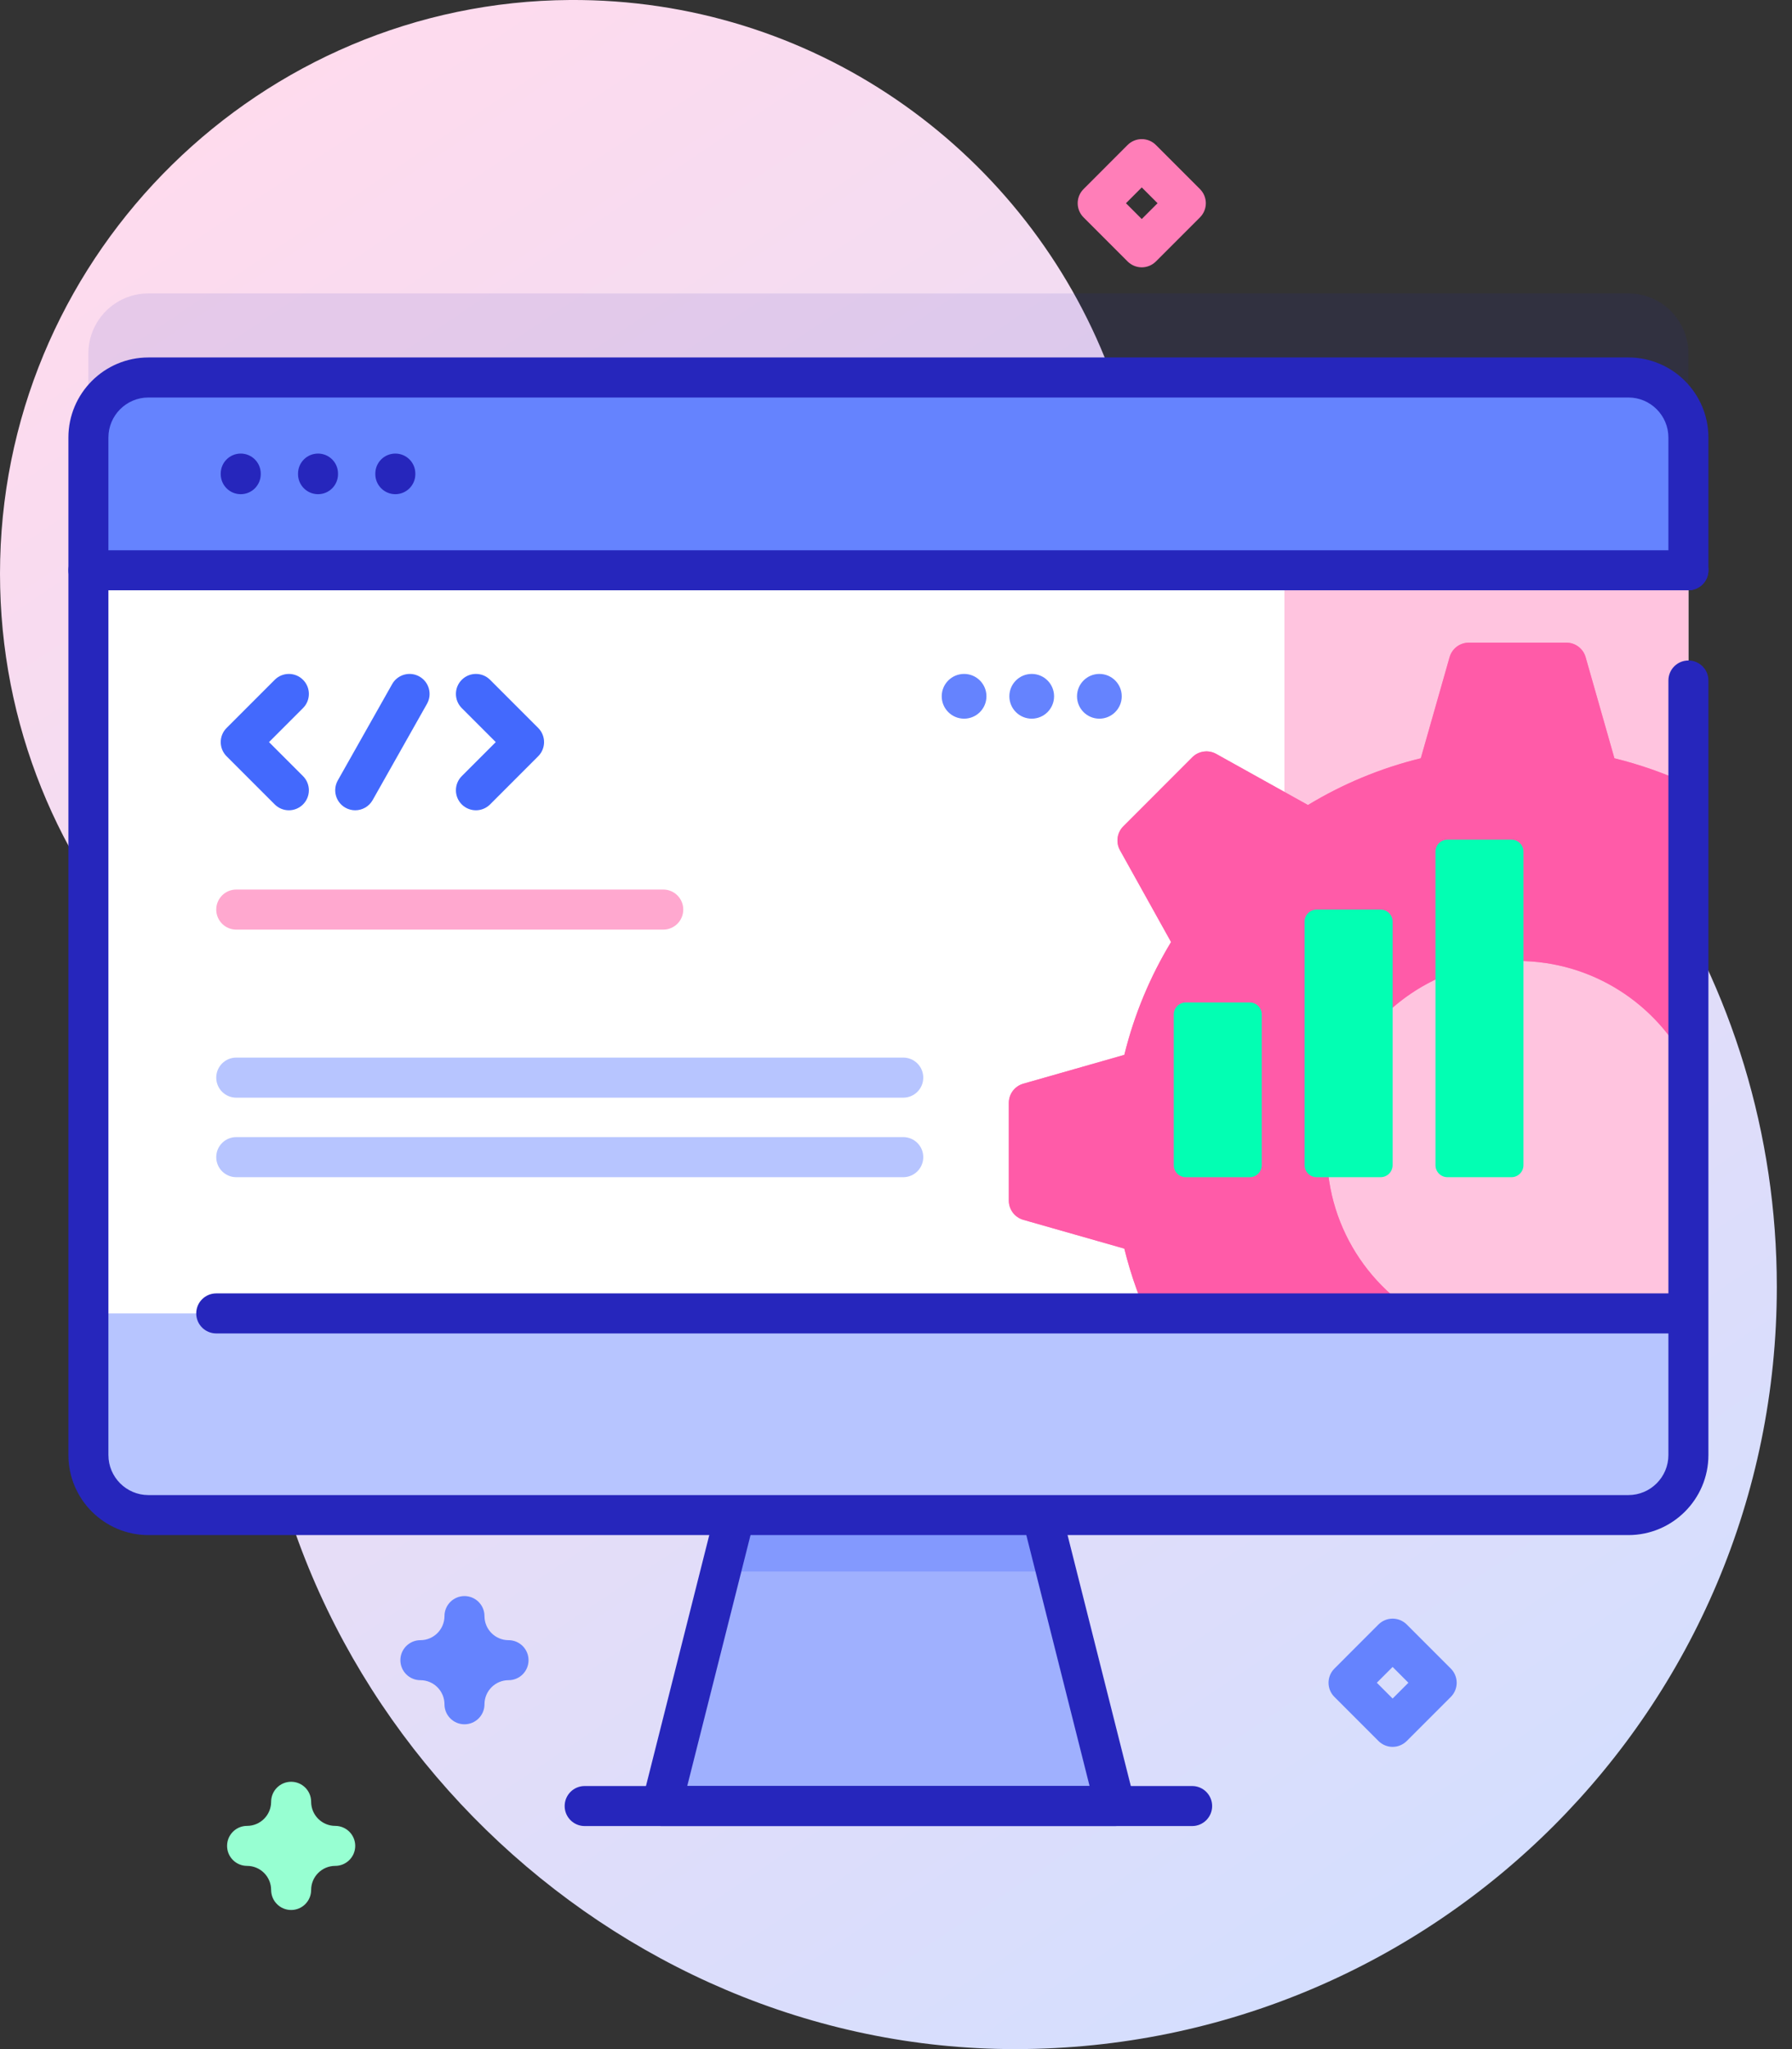 <svg width="70" height="80" viewBox="0 0 70 80" fill="none" xmlns="http://www.w3.org/2000/svg">
<rect x="0" y="0" width="70" height="80" fill="#333333" stroke="none"/>
<path d="M43.153 13.961C39.804 5.732 31.704 -0.058 22.258 0C10.207 0.075 0.299 9.795 0.007 21.842C-0.137 27.786 2.035 33.22 5.684 37.308C8.593 40.567 10.053 44.859 9.906 49.225C9.886 49.805 9.883 50.39 9.898 50.978C10.283 66.822 23.818 80.01 39.666 80C56.093 79.99 69.407 66.67 69.407 50.241C69.407 38.198 62.253 27.827 51.964 23.144C47.953 21.318 44.813 18.043 43.153 13.961Z" fill="url(#paint0_linear_367_600)"/>
<path opacity="0.1" d="M65.953 13.799V53.526C65.953 54.82 64.903 55.87 63.61 55.87H5.797C4.503 55.87 3.453 54.82 3.453 53.526V13.799C3.453 12.506 4.503 11.456 5.797 11.456H63.61C64.903 11.456 65.953 12.506 65.953 13.799Z" fill="#2626BC"/>
<path d="M44.6 10.437C44.393 10.437 44.194 10.354 44.047 10.208L42.326 8.487C42.021 8.181 42.021 7.687 42.326 7.382L44.047 5.66C44.194 5.514 44.393 5.431 44.6 5.431C44.807 5.431 45.006 5.514 45.152 5.66L46.874 7.382C47.02 7.528 47.103 7.727 47.103 7.934C47.103 8.142 47.02 8.34 46.874 8.487L45.152 10.208C45.006 10.354 44.807 10.437 44.6 10.437ZM43.983 7.934L44.6 8.551L45.217 7.934L44.6 7.317L43.983 7.934Z" fill="#FF7EB8"/>
<path d="M54.399 68.2C54.191 68.2 53.993 68.118 53.846 67.971L52.125 66.25C51.82 65.945 51.82 65.45 52.125 65.145L53.846 63.423C54.151 63.118 54.646 63.118 54.951 63.423L56.673 65.145C56.819 65.291 56.902 65.49 56.902 65.697C56.902 65.905 56.819 66.103 56.673 66.25L54.951 67.971C54.804 68.118 54.606 68.2 54.399 68.2ZM53.782 65.697L54.399 66.314L55.015 65.697L54.399 65.08L53.782 65.697Z" fill="#6583FE"/>
<path d="M11.373 74.569C10.941 74.569 10.591 74.219 10.591 73.787C10.591 73.269 10.17 72.847 9.651 72.847C9.219 72.847 8.87 72.497 8.87 72.066C8.87 71.635 9.219 71.285 9.651 71.285C10.169 71.285 10.591 70.863 10.591 70.344C10.591 69.913 10.941 69.563 11.373 69.563C11.804 69.563 12.154 69.913 12.154 70.344C12.154 70.863 12.576 71.285 13.094 71.285C13.526 71.285 13.876 71.635 13.876 72.066C13.876 72.497 13.526 72.847 13.094 72.847C12.576 72.847 12.154 73.269 12.154 73.787C12.154 74.219 11.804 74.569 11.373 74.569Z" fill="#97FFD2"/>
<path d="M18.143 67.319C17.712 67.319 17.362 66.969 17.362 66.538C17.362 66.019 16.94 65.597 16.422 65.597C15.99 65.597 15.64 65.248 15.64 64.816C15.64 64.385 15.99 64.035 16.422 64.035C16.94 64.035 17.362 63.613 17.362 63.095C17.362 62.663 17.712 62.313 18.143 62.313C18.575 62.313 18.925 62.663 18.925 63.095C18.925 63.613 19.346 64.035 19.865 64.035C20.297 64.035 20.646 64.385 20.646 64.816C20.646 65.248 20.297 65.597 19.865 65.597C19.347 65.597 18.925 66.019 18.925 66.538C18.925 66.969 18.575 67.319 18.143 67.319Z" fill="#6583FE"/>
<path d="M43.564 70.511H25.842L28.152 61.355L29.386 56.464H40.02L41.255 61.355L43.564 70.511Z" fill="#9FB0FE"/>
<path d="M41.255 61.355H28.152L29.386 56.464H40.02L41.255 61.355Z" fill="#8399FE"/>
<path d="M43.565 71.292H25.842C25.601 71.292 25.373 71.181 25.226 70.991C25.078 70.801 25.025 70.553 25.084 70.32L27.874 59.266C27.979 58.847 28.404 58.594 28.822 58.699C29.241 58.805 29.494 59.23 29.389 59.648L26.845 69.729H42.562L39.996 59.558C39.89 59.14 40.144 58.715 40.562 58.609C40.981 58.504 41.405 58.757 41.511 59.176L44.322 70.32C44.382 70.553 44.329 70.801 44.181 70.991C44.033 71.181 43.806 71.292 43.565 71.292Z" fill="#2626BC"/>
<path d="M65.953 17.081V56.807C65.953 58.101 64.903 59.151 63.61 59.151H5.797C4.503 59.151 3.453 58.101 3.453 56.807V17.081C3.453 15.787 4.503 14.737 5.797 14.737H63.61C64.903 14.737 65.953 15.787 65.953 17.081Z" fill="white"/>
<path d="M63.61 14.737H50.172V59.151H63.61C64.903 59.151 65.953 58.101 65.953 56.807V17.081C65.953 15.787 64.903 14.737 63.61 14.737Z" fill="#FFC4DF"/>
<path d="M63.063 29.604L61.939 25.659C61.844 25.323 61.536 25.09 61.188 25.09H57.375C57.027 25.09 56.719 25.323 56.624 25.659L55.5 29.604C53.925 29.99 52.442 30.61 51.092 31.429L47.508 29.434C47.203 29.264 46.822 29.317 46.575 29.564L43.88 32.26C43.633 32.507 43.58 32.887 43.749 33.193L45.745 36.778C44.927 38.128 44.305 39.61 43.919 41.184L39.974 42.309C39.638 42.404 39.407 42.71 39.407 43.06V46.873C39.407 47.221 39.638 47.528 39.974 47.624L43.919 48.748C44.184 49.828 44.56 50.863 45.035 51.843H56.419C53.726 50.721 51.833 48.066 51.833 44.967C51.833 40.853 55.167 37.518 59.282 37.518C62.205 37.518 64.733 39.201 65.953 41.651V30.62C65.035 30.192 64.067 29.851 63.063 29.604Z" fill="#FF7EB8"/>
<path d="M63.063 29.604L61.939 25.659C61.844 25.323 61.536 25.09 61.188 25.09H57.375C57.027 25.09 56.719 25.323 56.624 25.659L55.5 29.604C53.925 29.99 52.442 30.61 51.092 31.429L47.508 29.434C47.203 29.264 46.822 29.317 46.575 29.564L43.88 32.26C43.633 32.507 43.58 32.887 43.749 33.193L45.745 36.778C44.927 38.128 44.305 39.61 43.919 41.184L39.974 42.309C39.638 42.404 39.407 42.71 39.407 43.06V46.873C39.407 47.221 39.638 47.528 39.974 47.624L43.919 48.748C44.184 49.828 44.56 50.863 45.035 51.843H56.419C53.726 50.721 51.833 48.066 51.833 44.967C51.833 40.853 55.167 37.518 59.282 37.518C62.205 37.518 64.733 39.201 65.953 41.651V30.62C65.035 30.192 64.067 29.851 63.063 29.604Z" fill="#FF5BA8"/>
<path d="M65.953 22.264V17.081C65.953 15.787 64.904 14.737 63.61 14.737H5.797C4.503 14.737 3.453 15.787 3.453 17.081V22.264H65.953Z" fill="#6583FE"/>
<path d="M65.953 23.045H3.453C3.022 23.045 2.672 22.696 2.672 22.264C2.672 21.833 3.022 21.483 3.453 21.483H65.953C66.385 21.483 66.735 21.833 66.735 22.264C66.735 22.696 66.385 23.045 65.953 23.045Z" fill="#2626BC"/>
<path d="M3.453 51.278V56.807C3.453 58.102 4.503 59.151 5.797 59.151H63.609C64.904 59.151 65.953 58.102 65.953 56.807V51.278H3.453Z" fill="#B7C5FF"/>
<path d="M65.867 52.059H8.447C8.015 52.059 7.665 51.709 7.665 51.278C7.665 50.846 8.015 50.496 8.447 50.496H65.867C66.298 50.496 66.648 50.846 66.648 51.278C66.648 51.709 66.299 52.059 65.867 52.059Z" fill="#2626BC"/>
<path d="M46.568 71.292H22.839C22.407 71.292 22.057 70.942 22.057 70.511C22.057 70.079 22.407 69.729 22.839 69.729H46.568C46.999 69.729 47.349 70.079 47.349 70.511C47.349 70.942 46.999 71.292 46.568 71.292Z" fill="#2626BC"/>
<path d="M9.404 19.294C8.972 19.294 8.622 18.944 8.622 18.512V18.489C8.622 18.058 8.972 17.708 9.404 17.708C9.835 17.708 10.185 18.058 10.185 18.489V18.512C10.185 18.944 9.835 19.294 9.404 19.294Z" fill="#2626BC"/>
<path d="M12.423 19.294C11.992 19.294 11.642 18.944 11.642 18.512V18.489C11.642 18.058 11.992 17.708 12.423 17.708C12.855 17.708 13.204 18.058 13.204 18.489V18.512C13.204 18.944 12.855 19.294 12.423 19.294Z" fill="#2626BC"/>
<path d="M15.443 19.294C15.011 19.294 14.661 18.944 14.661 18.512V18.489C14.661 18.058 15.011 17.708 15.443 17.708C15.874 17.708 16.224 18.058 16.224 18.489V18.512C16.224 18.944 15.874 19.294 15.443 19.294Z" fill="#2626BC"/>
<path d="M63.61 59.932H5.797C4.074 59.932 2.672 58.53 2.672 56.807V17.081C2.672 15.358 4.074 13.956 5.797 13.956H63.61C65.333 13.956 66.735 15.358 66.735 17.081V22.264C66.735 22.696 66.385 23.045 65.953 23.045C65.522 23.045 65.172 22.696 65.172 22.264V17.081C65.172 16.22 64.471 15.519 63.61 15.519H5.797C4.936 15.519 4.235 16.22 4.235 17.081V56.807C4.235 57.669 4.936 58.37 5.797 58.37H63.61C64.471 58.37 65.172 57.669 65.172 56.807V26.567C65.172 26.136 65.522 25.786 65.953 25.786C66.385 25.786 66.735 26.136 66.735 26.567V56.807C66.735 58.53 65.333 59.932 63.61 59.932Z" fill="#2626BC"/>
<path d="M35.283 42.855H9.229C8.797 42.855 8.447 42.505 8.447 42.072C8.447 41.64 8.797 41.29 9.229 41.29H35.283C35.715 41.29 36.065 41.64 36.065 42.072C36.065 42.505 35.715 42.855 35.283 42.855Z" fill="#B7C5FF"/>
<path d="M25.908 36.294H9.229C8.797 36.294 8.447 35.943 8.447 35.511C8.447 35.079 8.797 34.729 9.229 34.729H25.908C26.34 34.729 26.69 35.079 26.69 35.511C26.69 35.943 26.34 36.294 25.908 36.294Z" fill="#FFA8CF"/>
<path d="M35.283 45.959H9.229C8.797 45.959 8.447 45.609 8.447 45.176C8.447 44.744 8.797 44.394 9.229 44.394H35.283C35.715 44.394 36.065 44.744 36.065 45.176C36.065 45.608 35.715 45.959 35.283 45.959Z" fill="#B7C5FF"/>
<path d="M11.284 31.635C11.084 31.635 10.884 31.558 10.732 31.406L8.851 29.526C8.546 29.22 8.546 28.726 8.851 28.421L10.732 26.54C11.037 26.235 11.532 26.235 11.836 26.54C12.142 26.845 12.142 27.34 11.836 27.645L10.508 28.973L11.836 30.301C12.142 30.606 12.142 31.101 11.836 31.406C11.684 31.558 11.484 31.635 11.284 31.635Z" fill="#4369FD"/>
<path d="M18.591 31.635C18.391 31.635 18.191 31.558 18.038 31.406C17.733 31.101 17.733 30.606 18.038 30.301L19.366 28.973L18.038 27.645C17.733 27.34 17.733 26.845 18.038 26.54C18.343 26.235 18.838 26.235 19.143 26.54L21.023 28.42C21.329 28.726 21.329 29.22 21.023 29.525L19.143 31.406C18.991 31.558 18.791 31.635 18.591 31.635Z" fill="#4369FD"/>
<path d="M13.875 31.635C13.745 31.635 13.613 31.602 13.491 31.534C13.116 31.322 12.983 30.845 13.195 30.469L15.319 26.708C15.531 26.333 16.008 26.2 16.383 26.412C16.759 26.624 16.892 27.101 16.68 27.477L14.556 31.238C14.412 31.492 14.147 31.635 13.875 31.635Z" fill="#4369FD"/>
<path d="M53.93 45.959H51.43C51.171 45.959 50.961 45.749 50.961 45.49V35.98C50.961 35.721 51.171 35.511 51.43 35.511H53.93C54.189 35.511 54.399 35.721 54.399 35.98V45.49C54.399 45.749 54.189 45.959 53.93 45.959Z" fill="#02FFB3"/>
<path d="M48.819 45.959H46.319C46.06 45.959 45.85 45.749 45.85 45.49V39.606C45.85 39.347 46.06 39.138 46.319 39.138H48.819C49.077 39.138 49.287 39.347 49.287 39.606V45.49C49.287 45.749 49.077 45.959 48.819 45.959Z" fill="#02FFB3"/>
<path d="M59.041 45.959H56.541C56.282 45.959 56.073 45.749 56.073 45.49V33.249C56.073 32.991 56.282 32.781 56.541 32.781H59.041C59.3 32.781 59.51 32.991 59.51 33.249V45.49C59.51 45.749 59.3 45.959 59.041 45.959Z" fill="#02FFB3"/>
<path d="M42.944 28.058C43.426 28.058 43.818 27.667 43.818 27.184C43.818 26.702 43.426 26.311 42.944 26.311C42.462 26.311 42.071 26.702 42.071 27.184C42.071 27.667 42.462 28.058 42.944 28.058Z" fill="#6583FE"/>
<path d="M40.302 28.058C40.784 28.058 41.175 27.667 41.175 27.184C41.175 26.702 40.784 26.311 40.302 26.311C39.819 26.311 39.428 26.702 39.428 27.184C39.428 27.667 39.819 28.058 40.302 28.058Z" fill="#6583FE"/>
<path d="M37.66 28.058C38.142 28.058 38.533 27.667 38.533 27.184C38.533 26.702 38.142 26.311 37.66 26.311C37.177 26.311 36.786 26.702 36.786 27.184C36.786 27.667 37.177 28.058 37.66 28.058Z" fill="#6583FE"/>
<defs>
<linearGradient id="paint0_linear_367_600" x1="5.424" y1="-0.969" x2="59.096" y2="79.155" gradientUnits="userSpaceOnUse">
<stop offset="0.049" stop-color="#FFDBED"/>
<stop offset="0.999" stop-color="#D2DEFF"/>
</linearGradient>
</defs>
</svg>
